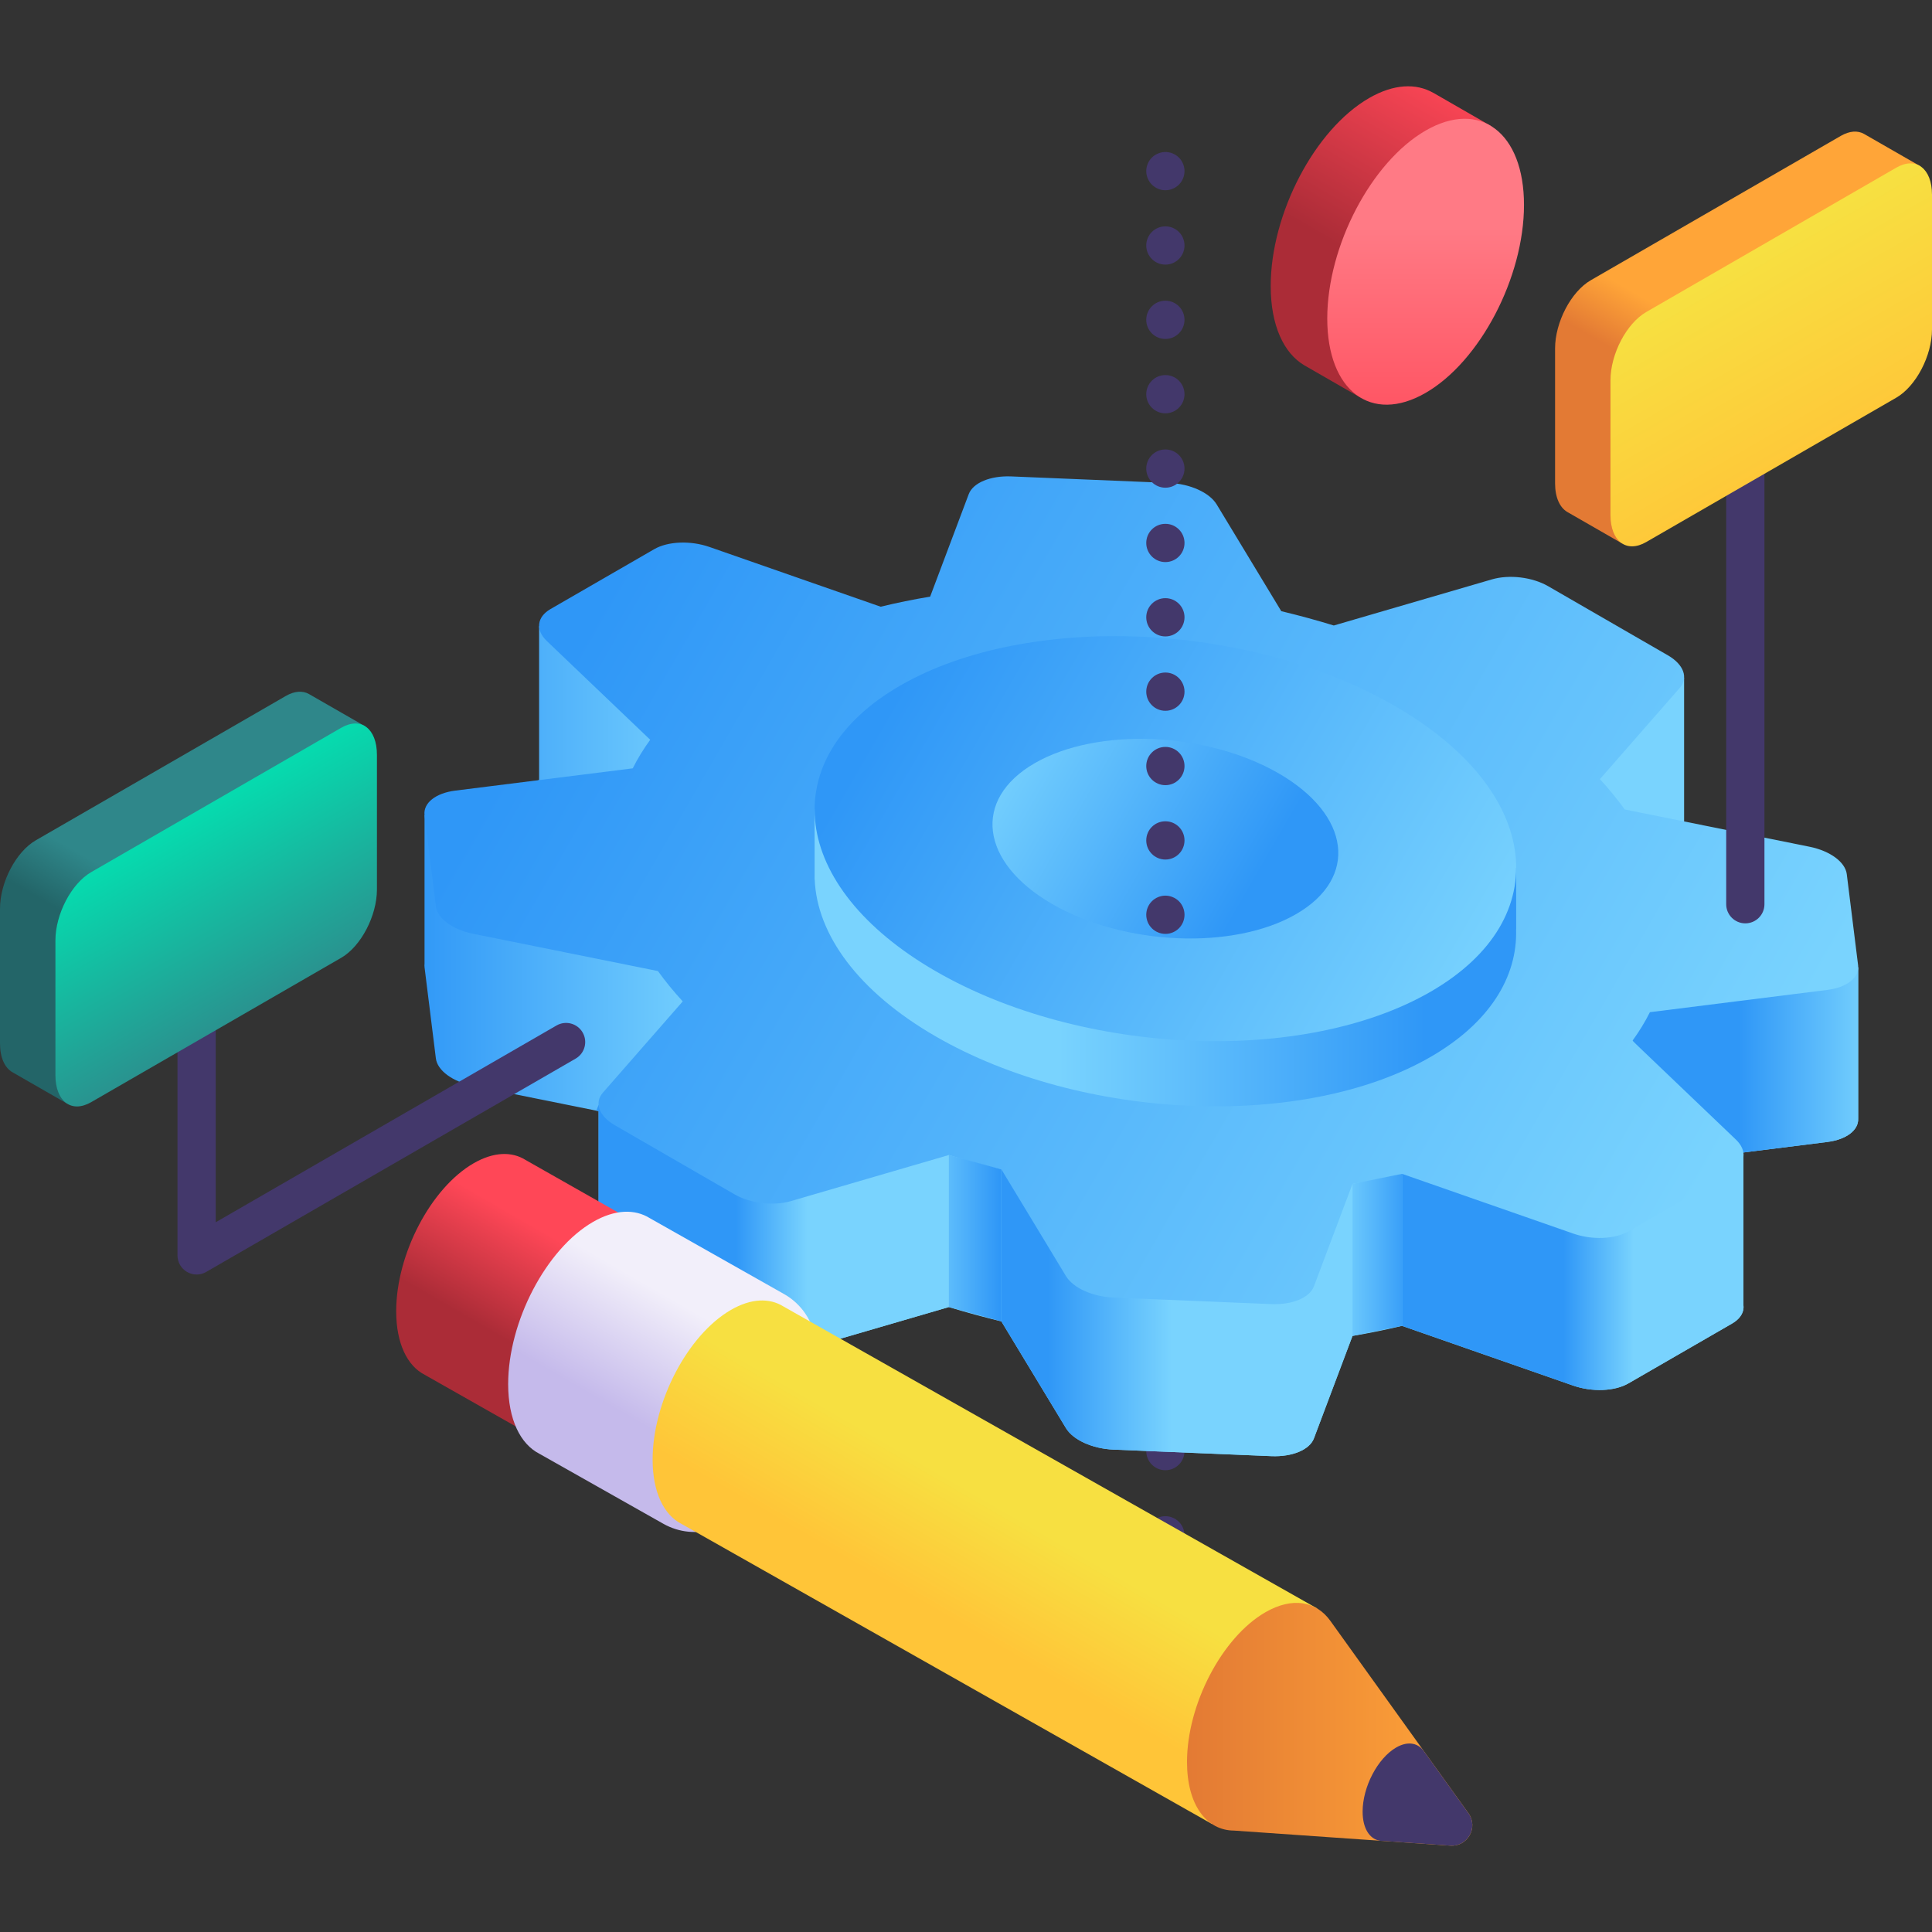 <svg xmlns="http://www.w3.org/2000/svg" xmlns:xlink="http://www.w3.org/1999/xlink" id="Capa_1" height="512" viewBox="0 0 512 512" width="512"><rect x="0" y="0" width="512" height="512" fill="#333333" stroke="none"/><linearGradient id="lg1"><stop offset="0" stop-color="#2f97f7"></stop><stop offset="1" stop-color="#79d3fe"></stop></linearGradient><linearGradient id="SVGID_1_" gradientUnits="userSpaceOnUse" x1="109.305" x2="190.033" xlink:href="#lg1" y1="275.926" y2="275.926"></linearGradient><linearGradient id="SVGID_00000034803950339176555490000011975356483556146343_" gradientUnits="userSpaceOnUse" x1="460.9" x2="496.45" xlink:href="#lg1" y1="277.153" y2="277.153"></linearGradient><linearGradient id="SVGID_00000119814716185603735940000005104722034735862165_" gradientUnits="userSpaceOnUse" x1="414.335" x2="432.962" xlink:href="#lg1" y1="337.457" y2="337.457"></linearGradient><linearGradient id="SVGID_00000123401609794636865440000003745630194129083573_" gradientUnits="userSpaceOnUse" x1="277.609" x2="310.549" xlink:href="#lg1" y1="347.899" y2="347.899"></linearGradient><linearGradient id="SVGID_00000125600752074021233330000014878439222677297825_" gradientUnits="userSpaceOnUse" x1="195.019" x2="213.953" xlink:href="#lg1" y1="326.048" y2="326.048"></linearGradient><linearGradient id="SVGID_00000031885826491718265840000002306404602309945487_" gradientUnits="userSpaceOnUse" x1="161.957" x2="447.909" xlink:href="#lg1" y1="154.807" y2="319.901"></linearGradient><linearGradient id="SVGID_00000183937926349910923470000015704263506105483396_" gradientUnits="userSpaceOnUse" x1="264.943" x2="242.95" xlink:href="#lg1" y1="328.137" y2="328.137"></linearGradient><linearGradient id="SVGID_00000013872810830840692170000001171599318255238332_" gradientUnits="userSpaceOnUse" x1="374.469" x2="354.529" xlink:href="#lg1" y1="332.554" y2="332.554"></linearGradient><linearGradient id="SVGID_00000181794444276550242610000018160736676654065065_" gradientTransform="matrix(-1 0 0 1 -3328 0)" gradientUnits="userSpaceOnUse" x1="-3705.701" x2="-3608.508" xlink:href="#lg1" y1="253.842" y2="253.842"></linearGradient><linearGradient id="SVGID_00000164497167891732477100000013225440427836742838_" gradientUnits="userSpaceOnUse" x1="238.871" x2="389.806" xlink:href="#lg1" y1="181.858" y2="269"></linearGradient><linearGradient id="SVGID_00000088830659074341264850000016674914311322959292_" gradientUnits="userSpaceOnUse" x1="331.478" x2="264.259" xlink:href="#lg1" y1="235.325" y2="196.516"></linearGradient><linearGradient id="lg2"><stop offset="0" stop-color="#ab2c37"></stop><stop offset="1" stop-color="#ff4757"></stop></linearGradient><linearGradient id="SVGID_00000000209684924557392850000016132215934464368519_" gradientUnits="userSpaceOnUse" x1="357.792" x2="384.352" xlink:href="#lg2" y1="67.151" y2="21.147"></linearGradient><linearGradient id="SVGID_00000119832672345224648080000010254340265422256557_" gradientUnits="userSpaceOnUse" x1="377.805" x2="377.805" y1="126.794" y2="60.22"><stop offset="0" stop-color="#ff4757"></stop><stop offset="1" stop-color="#ff7a85"></stop></linearGradient><linearGradient id="lg3"><stop offset="0" stop-color="#e37a34"></stop><stop offset="1" stop-color="#ffa538"></stop></linearGradient><linearGradient id="SVGID_00000064322422733846834820000006950354685725905563_" gradientUnits="userSpaceOnUse" x1="440.496" x2="448.441" xlink:href="#lg3" y1="100.094" y2="86.332"></linearGradient><linearGradient id="lg4"><stop offset="0" stop-color="#ffc538"></stop><stop offset="1" stop-color="#f7e041"></stop></linearGradient><linearGradient id="SVGID_00000147931444419694246120000001352935367049363865_" gradientTransform="matrix(.866 -.5 0 1.155 33.407 774.312)" gradientUnits="userSpaceOnUse" x1="503.455" x2="503.455" xlink:href="#lg4" y1="-335.996" y2="-396.483"></linearGradient><linearGradient id="SVGID_00000162347743922345877350000001523291369799298994_" gradientUnits="userSpaceOnUse" x1="28.387" x2="36.332" y1="248.532" y2="234.771"><stop offset="0" stop-color="#236568"></stop><stop offset="1" stop-color="#2f878a"></stop></linearGradient><linearGradient id="SVGID_00000003067250006327312960000004918083628947157932_" gradientTransform="matrix(.866 -.5 0 1.155 33.407 774.312)" gradientUnits="userSpaceOnUse" x1="27.578" x2="27.578" y1="-413.505" y2="-473.992"><stop offset="0" stop-color="#2f878a"></stop><stop offset="1" stop-color="#06daae"></stop></linearGradient><linearGradient id="SVGID_00000056394178648459672110000004245615066775753379_" gradientUnits="userSpaceOnUse" x1="146.684" x2="161.705" xlink:href="#lg2" y1="362.503" y2="336.488"></linearGradient><linearGradient id="SVGID_00000132809406569054753230000013969908914615722632_" gradientUnits="userSpaceOnUse" x1="166.615" x2="183.013" y1="375.417" y2="347.015"><stop offset="0" stop-color="#c5baeb"></stop><stop offset="1" stop-color="#f2effa"></stop></linearGradient><linearGradient id="SVGID_00000178171750837680731120000017050277772593855671_" gradientUnits="userSpaceOnUse" x1="248.098" x2="264.23" xlink:href="#lg4" y1="426.938" y2="398.997"></linearGradient><linearGradient id="SVGID_00000101793001843378025790000015963383817767145624_" gradientUnits="userSpaceOnUse" x1="314.571" x2="390.183" xlink:href="#lg3" y1="456.955" y2="456.955"></linearGradient><g><g><g><path d="m308.839 367.298c-.325 0-.659-.03-.994-.101-.325-.061-.639-.162-.943-.284-.304-.132-.598-.284-.872-.466-.284-.193-.538-.405-.771-.639-.943-.943-1.49-2.241-1.49-3.579s.548-2.646 1.49-3.589c.233-.233.487-.446.771-.629.274-.182.568-.334.872-.466.304-.121.618-.223.943-.284.659-.132 1.328-.132 1.987 0 .324.061.639.162.943.284.314.132.608.284.882.466.274.183.538.396.771.629.943.943 1.48 2.251 1.48 3.589 0 .324-.031.659-.101.994-.061.314-.162.639-.284.943-.132.304-.284.598-.466.872-.183.284-.395.537-.629.771-.233.233-.497.446-.771.639-.274.182-.568.335-.882.466-.305.122-.619.223-.943.284-.324.07-.658.1-.993.1z" fill="#43386b"></path></g><g><path d="m303.77 429.216c0-2.798 2.271-5.069 5.069-5.069 2.798 0 5.069 2.271 5.069 5.069 0 2.799-2.271 5.069-5.069 5.069-2.799.001-5.069-2.27-5.069-5.069zm0-22.325c0-2.808 2.271-5.079 5.069-5.079 2.798 0 5.069 2.271 5.069 5.079 0 2.798-2.271 5.069-5.069 5.069-2.799 0-5.069-2.271-5.069-5.069zm0-22.336c0-2.798 2.271-5.069 5.069-5.069 2.798 0 5.069 2.271 5.069 5.069 0 2.799-2.271 5.069-5.069 5.069-2.799 0-5.069-2.271-5.069-5.069z" fill="#43386b"></path></g><g><path d="m308.839 456.611c-.325 0-.659-.03-.994-.101-.325-.061-.639-.162-.943-.284-.304-.132-.598-.284-.872-.466-.284-.183-.538-.396-.771-.629s-.446-.496-.639-.77c-.182-.274-.335-.568-.466-.882-.122-.304-.223-.618-.284-.943-.071-.324-.102-.659-.102-.994 0-1.328.548-2.636 1.49-3.579.233-.233.487-.446.771-.639.274-.183.568-.335.872-.466.304-.122.618-.223.943-.284.659-.132 1.328-.132 1.987 0 .324.061.639.162.943.284.314.132.608.284.882.466.274.193.538.405.771.639.943.943 1.48 2.251 1.48 3.579 0 .335-.031.669-.101.994-.061.325-.162.639-.284.943-.132.314-.284.608-.466.882-.183.274-.395.537-.629.77-.233.233-.497.446-.771.629s-.568.335-.882.466c-.305.122-.619.223-.943.284-.323.071-.657.101-.992.101z" fill="#43386b"></path></g></g><g><g><path d="m492.437 296.453v-40.062l-46.132-36.496v-40.258l-303.435-13.696v40.79l-30.364 9.298v39.359c-.032.306-.04.616 0 .934l3.006 24.173c.398 3.198 4.422 6.16 9.858 7.256l33.262 6.709v38.657c.171 1.899 1.654 3.841 4.276 5.355l31.731 18.32c4.198 2.423 10.298 3.16 14.944 1.806l41.871-12.212c4.577 1.403 9.223 2.669 13.921 3.794l17.116 28.286c1.899 3.138 7.03 5.461 12.569 5.691l41.869 1.736c5.539.23 10.142-1.69 11.276-4.703l10.222-27.152c4.466-.745 8.843-1.637 13.117-2.673l45.358 15.828c5.033 1.756 11.012 1.52 14.647-.579l27.48-15.866c1.809-1.045 2.818-2.425 3.002-3.905.038-.304.032-.612 0-.923v-39.37l-1.387-.955 23.632-2.965c5.032-.632 8.294-3.13 8.161-6.177z" fill="url(#SVGID_1_)"></path><path d="m484.273 302.63c5.035-.632 8.297-3.13 8.163-6.177v-40.062l-56.239-7.681-3.582 27.1 28.026 29.785z" fill="url(#SVGID_00000034803950339176555490000011975356483556146343_)"></path><path d="m431.547 366.613 27.48-15.866c1.809-1.045 2.818-2.425 3.002-3.905.038-.304.032-.612 0-.923v-39.37l-90.487 4.522v40.293l45.358 15.828c5.032 1.757 11.011 1.52 14.647-.579z" fill="url(#SVGID_00000119814716185603735940000005104722034735862165_)"></path><path d="m295.058 384.157 41.869 1.736c5.539.23 10.142-1.69 11.276-4.703l10.222-27.152v-40.294l-93.051-3.857v40.294l17.116 28.286c1.899 3.137 7.03 5.46 12.568 5.69z" fill="url(#SVGID_00000123401609794636865440000003745630194129083573_)"></path><path d="m158.632 292.825s-.217.545-.605 1.514l.605.122v38.657c.171 1.899 1.654 3.841 4.276 5.355l31.731 18.32c4.198 2.423 10.298 3.16 14.944 1.806l41.871-12.212v-40.293z" fill="url(#SVGID_00000125600752074021233330000014878439222677297825_)"></path><path d="m395.343 153.55-41.871 12.212c-4.577-1.403-9.223-2.669-13.92-3.793l-17.116-28.286c-1.899-3.139-7.03-5.462-12.569-5.691l-41.869-1.736c-5.539-.23-10.142 1.69-11.276 4.703l-10.222 27.152c-4.465.744-8.842 1.637-13.116 2.673l-45.358-15.828c-5.033-1.756-11.012-1.52-14.647.579l-27.48 15.866c-3.635 2.099-4.045 5.551-1.003 8.457l27.415 26.187c-1.794 2.467-3.34 4.995-4.629 7.573l-47.029 5.902c-5.218.655-8.543 3.312-8.146 6.51l3.006 24.173c.398 3.198 4.422 6.16 9.858 7.257l48.992 9.882c1.947 2.712 4.141 5.394 6.57 8.037l-21.152 24.174c-2.347 2.682-1.07 6.204 3.127 8.628l31.731 18.32c4.198 2.424 10.298 3.161 14.944 1.806l41.871-12.212c4.577 1.402 9.223 2.669 13.921 3.793l17.116 28.285c1.899 3.138 7.03 5.462 12.569 5.691l41.869 1.736c5.539.23 10.142-1.69 11.276-4.703l10.222-27.152c4.465-.744 8.843-1.637 13.117-2.672l45.358 15.828c5.033 1.756 11.012 1.52 14.647-.579l27.48-15.866c3.635-2.099 4.045-5.551 1.003-8.457l-27.415-26.187c1.794-2.467 3.34-4.995 4.629-7.573l47.029-5.902c5.218-.655 8.543-3.312 8.146-6.51l-3.006-24.173c-.398-3.198-4.422-6.16-9.858-7.257l-48.992-9.882c-1.947-2.712-4.141-5.394-6.57-8.037l21.152-24.174c2.347-2.682 1.07-6.204-3.127-8.628l-31.731-18.32c-4.2-2.424-10.301-3.161-14.946-1.806z" fill="url(#SVGID_00000031885826491718265840000002306404602309945487_)"></path><path d="m265.374 350.18-13.921-3.793v-40.294l13.921 3.794z" fill="url(#SVGID_00000183937926349910923470000015704263506105483396_)"></path><path d="m358.425 354.037v-40.293l13.117-2.673v40.294z" fill="url(#SVGID_00000013872810830840692170000001171599318255238332_)"></path></g><g><path d="m401.801 230.024v16.297l-.019-.001c.371 12.649-7.075 24.775-22.671 33.779-33.61 19.405-92.317 16.971-131.127-5.435-20.644-11.919-31.499-27.088-32.079-41.598l-.026-.002v-18.578z" fill="url(#SVGID_00000181794444276550242610000018160736676654065065_)"></path><path d="m238.57 181.684c33.61-19.405 92.317-16.971 131.127 5.436 38.809 22.407 43.024 56.301 9.414 75.706s-92.317 16.971-131.127-5.435c-38.809-22.407-43.024-56.302-9.414-75.707z" fill="url(#SVGID_00000164497167891732477100000013225440427836742838_)"></path><path d="m274.202 202.257c16.567-9.565 45.505-8.365 64.635 2.679 19.13 11.045 21.208 27.752 4.641 37.317s-45.505 8.365-64.635-2.679c-19.13-11.045-21.208-27.752-4.641-37.317z" fill="url(#SVGID_00000088830659074341264850000016674914311322959292_)"></path></g></g><g><path d="m462.528 244.698c-2.8 0-5.069-2.27-5.069-5.069v-120.52c0-2.8 2.27-5.069 5.069-5.069s5.069 2.27 5.069 5.069v120.519c0 2.8-2.27 5.07-5.069 5.07z" fill="#43386b"></path></g><g><g><path d="m308.839 247.488c-1.328 0-2.636-.538-3.579-1.48-.233-.233-.446-.497-.639-.771-.182-.274-.335-.568-.466-.872-.122-.314-.223-.629-.284-.953-.071-.324-.102-.659-.102-.994 0-1.328.548-2.636 1.49-3.579.233-.233.487-.446.771-.628.274-.183.568-.345.872-.466.304-.132.618-.223.943-.294.659-.132 1.328-.132 1.987 0 .324.071.639.162.943.294.314.121.608.284.882.466s.538.395.771.628c.943.943 1.48 2.251 1.48 3.579 0 .335-.031.669-.101.994-.061.324-.162.639-.284.953-.132.304-.284.598-.466.872-.183.274-.395.538-.629.771-.233.233-.497.446-.771.629-.274.182-.578.345-.882.466-.305.132-.619.223-.943.294-.324.06-.658.091-.993.091z" fill="#43386b"></path></g><g><path d="m303.77 222.718c0-2.809 2.271-5.069 5.069-5.069 2.798 0 5.069 2.261 5.069 5.069 0 2.799-2.271 5.069-5.069 5.069-2.799.001-5.069-2.27-5.069-5.069zm0-19.71c0-2.798 2.271-5.069 5.069-5.069 2.798 0 5.069 2.271 5.069 5.069 0 2.799-2.271 5.07-5.069 5.07-2.799 0-5.069-2.271-5.069-5.07zm0-19.709c0-2.798 2.271-5.07 5.069-5.07 2.798 0 5.069 2.271 5.069 5.07 0 2.798-2.271 5.069-5.069 5.069-2.799 0-5.069-2.271-5.069-5.069zm0-19.71c0-2.799 2.271-5.069 5.069-5.069 2.798 0 5.069 2.271 5.069 5.069 0 2.798-2.271 5.069-5.069 5.069-2.799 0-5.069-2.271-5.069-5.069zm0-19.7c0-2.808 2.271-5.069 5.069-5.069 2.798 0 5.069 2.261 5.069 5.069 0 2.799-2.271 5.069-5.069 5.069-2.799 0-5.069-2.271-5.069-5.069zm0-19.71c0-2.798 2.271-5.069 5.069-5.069 2.798 0 5.069 2.271 5.069 5.069 0 2.799-2.271 5.069-5.069 5.069-2.799 0-5.069-2.271-5.069-5.069zm0-19.71c0-2.798 2.271-5.069 5.069-5.069 2.798 0 5.069 2.271 5.069 5.069 0 2.799-2.271 5.069-5.069 5.069-2.799 0-5.069-2.27-5.069-5.069zm0-19.71c0-2.799 2.271-5.069 5.069-5.069 2.798 0 5.069 2.271 5.069 5.069 0 2.798-2.271 5.069-5.069 5.069-2.799.001-5.069-2.271-5.069-5.069zm0-19.7c0-2.808 2.271-5.069 5.069-5.069 2.798 0 5.069 2.261 5.069 5.069 0 2.799-2.271 5.069-5.069 5.069-2.799.001-5.069-2.27-5.069-5.069z" fill="#43386b"></path></g><g><path d="m308.839 50.419c-.325 0-.659-.041-.994-.102-.325-.061-.639-.162-.943-.294-.304-.121-.598-.284-.872-.466-.284-.182-.538-.395-.771-.628-.943-.943-1.49-2.251-1.49-3.579 0-.335.03-.669.102-.994.061-.324.162-.639.284-.943.132-.314.284-.608.466-.882.193-.274.406-.538.639-.771 1.176-1.176 2.93-1.713 4.573-1.379.324.061.639.162.943.284.304.132.608.284.882.466.274.183.538.396.771.629s.446.497.629.771c.182.274.334.568.466.882.121.304.223.619.284.943.071.324.101.659.101.994 0 1.328-.538 2.636-1.48 3.579-.233.233-.497.446-.771.628-.274.183-.568.345-.882.466-.305.132-.619.233-.943.294-.325.061-.659.102-.994.102z" fill="#43386b"></path></g></g><g><path d="m52.104 337.76c-.875 0-1.751-.226-2.535-.679-1.568-.906-2.535-2.579-2.535-4.39v-89.817c0-2.799 2.27-5.069 5.069-5.069s5.069 2.27 5.069 5.069v81.036l90.311-52.145c2.425-1.4 5.525-.569 6.925 1.855s.569 5.525-1.855 6.925l-97.914 56.535c-.785.453-1.66.68-2.535.68z" fill="#43386b"></path></g><g><path d="m379.827 24.589-.005.01c-4.565-2.609-10.504-2.359-17.003 1.394-14.397 8.312-26.069 30.613-26.069 49.809 0 10.445 3.46 17.809 8.93 21.023l15.159 8.724 34.38-72.104z" fill="url(#SVGID_00000000209684924557392850000016132215934464368519_)"></path><path d="m403.874 54.311c0-19.196-11.671-28.02-26.069-19.708-14.397 8.312-26.069 30.613-26.069 49.809s11.671 28.02 26.069 19.707c14.398-8.311 26.069-30.611 26.069-49.808z" fill="url(#SVGID_00000119832672345224648080000010254340265422256557_)"></path></g><g><path d="m509.001 44.109-15.05-8.642c-1.65-.909-3.782-.806-6.113.54l-66.255 38.253c-5.232 3.021-9.473 11.125-9.473 18.101v35.695c0 3.776 1.249 6.434 3.218 7.612l14.57 8.372z" fill="url(#SVGID_00000064322422733846834820000006950354685725905563_)"></path><path d="m502.526 44.436-66.256 38.253c-5.232 3.021-9.473 11.125-9.473 18.101v35.695c0 6.976 4.241 10.182 9.473 7.162l66.256-38.253c5.232-3.021 9.474-11.125 9.474-18.101v-35.696c0-6.976-4.241-10.182-9.474-7.161z" fill="url(#SVGID_00000147931444419694246120000001352935367049363865_)"></path></g><g><path d="m96.892 192.548-15.05-8.642c-1.65-.909-3.782-.806-6.113.54l-66.256 38.253c-5.232 3.021-9.473 11.125-9.473 18.101v35.695c0 3.776 1.249 6.434 3.218 7.611l14.57 8.372z" fill="url(#SVGID_00000162347743922345877350000001523291369799298994_)"></path><path d="m90.417 192.874-66.256 38.253c-5.232 3.021-9.473 11.125-9.473 18.101v35.695c0 6.976 4.241 10.182 9.474 7.162l66.256-38.253c5.232-3.021 9.474-11.125 9.474-18.101v-35.695c-.002-6.976-4.243-10.182-9.475-7.162z" fill="url(#SVGID_00000003067250006327312960000004918083628947157932_)"></path></g><g><path d="m139.257 307.387c-3.638-2.276-8.456-2.159-13.742.893-11.333 6.543-20.52 24.097-20.52 39.207 0 8.561 2.95 14.499 7.567 16.85l68.284 38.722 27.573-56.438z" fill="url(#SVGID_00000056394178648459672110000004245615066775753379_)"></path><path d="m172.227 322.839c-3.988-2.495-9.27-2.367-15.065.979-12.424 7.173-22.495 26.416-22.495 42.981 0 9.385 3.233 15.895 8.295 18.472l32.828 18.543c8.443 4.769 19.158 1.441 23.414-7.271l15.417-31.558c3.911-8.004.911-17.67-6.845-22.053z" fill="url(#SVGID_00000132809406569054753230000013969908914615722632_)"></path><path d="m207.621 346.228c-3.681-2.303-8.557-2.185-13.905.903-11.467 6.62-20.764 24.383-20.764 39.672 0 8.662 2.985 14.671 7.657 17.05l140.536 79.501 27.9-57.108z" fill="url(#SVGID_00000178171750837680731120000017050277772593855671_)"></path><path d="m384.36 489.116c4.59.319 7.475-4.853 4.792-8.59l-36.583-50.966c-.012-.016-.023-.032-.035-.049-3.734-5.188-10.043-6.372-17.199-2.241-11.467 6.621-20.764 24.383-20.764 39.673 0 11.367 5.14 18.161 12.488 18.182z" fill="url(#SVGID_00000101793001843378025790000015963383817767145624_)"></path><path d="m366.598 487.879 17.761 1.237c4.589.319 7.475-4.853 4.792-8.59l-11.528-16.06-.007.013c-1.554-2.553-4.38-3.238-7.618-1.368-4.91 2.835-8.89 10.439-8.89 16.986 0 4.441 1.835 7.247 4.546 7.712l-.002.004.029.002c.297.049.602.072.917.064z" fill="#43386b"></path></g></g></svg>